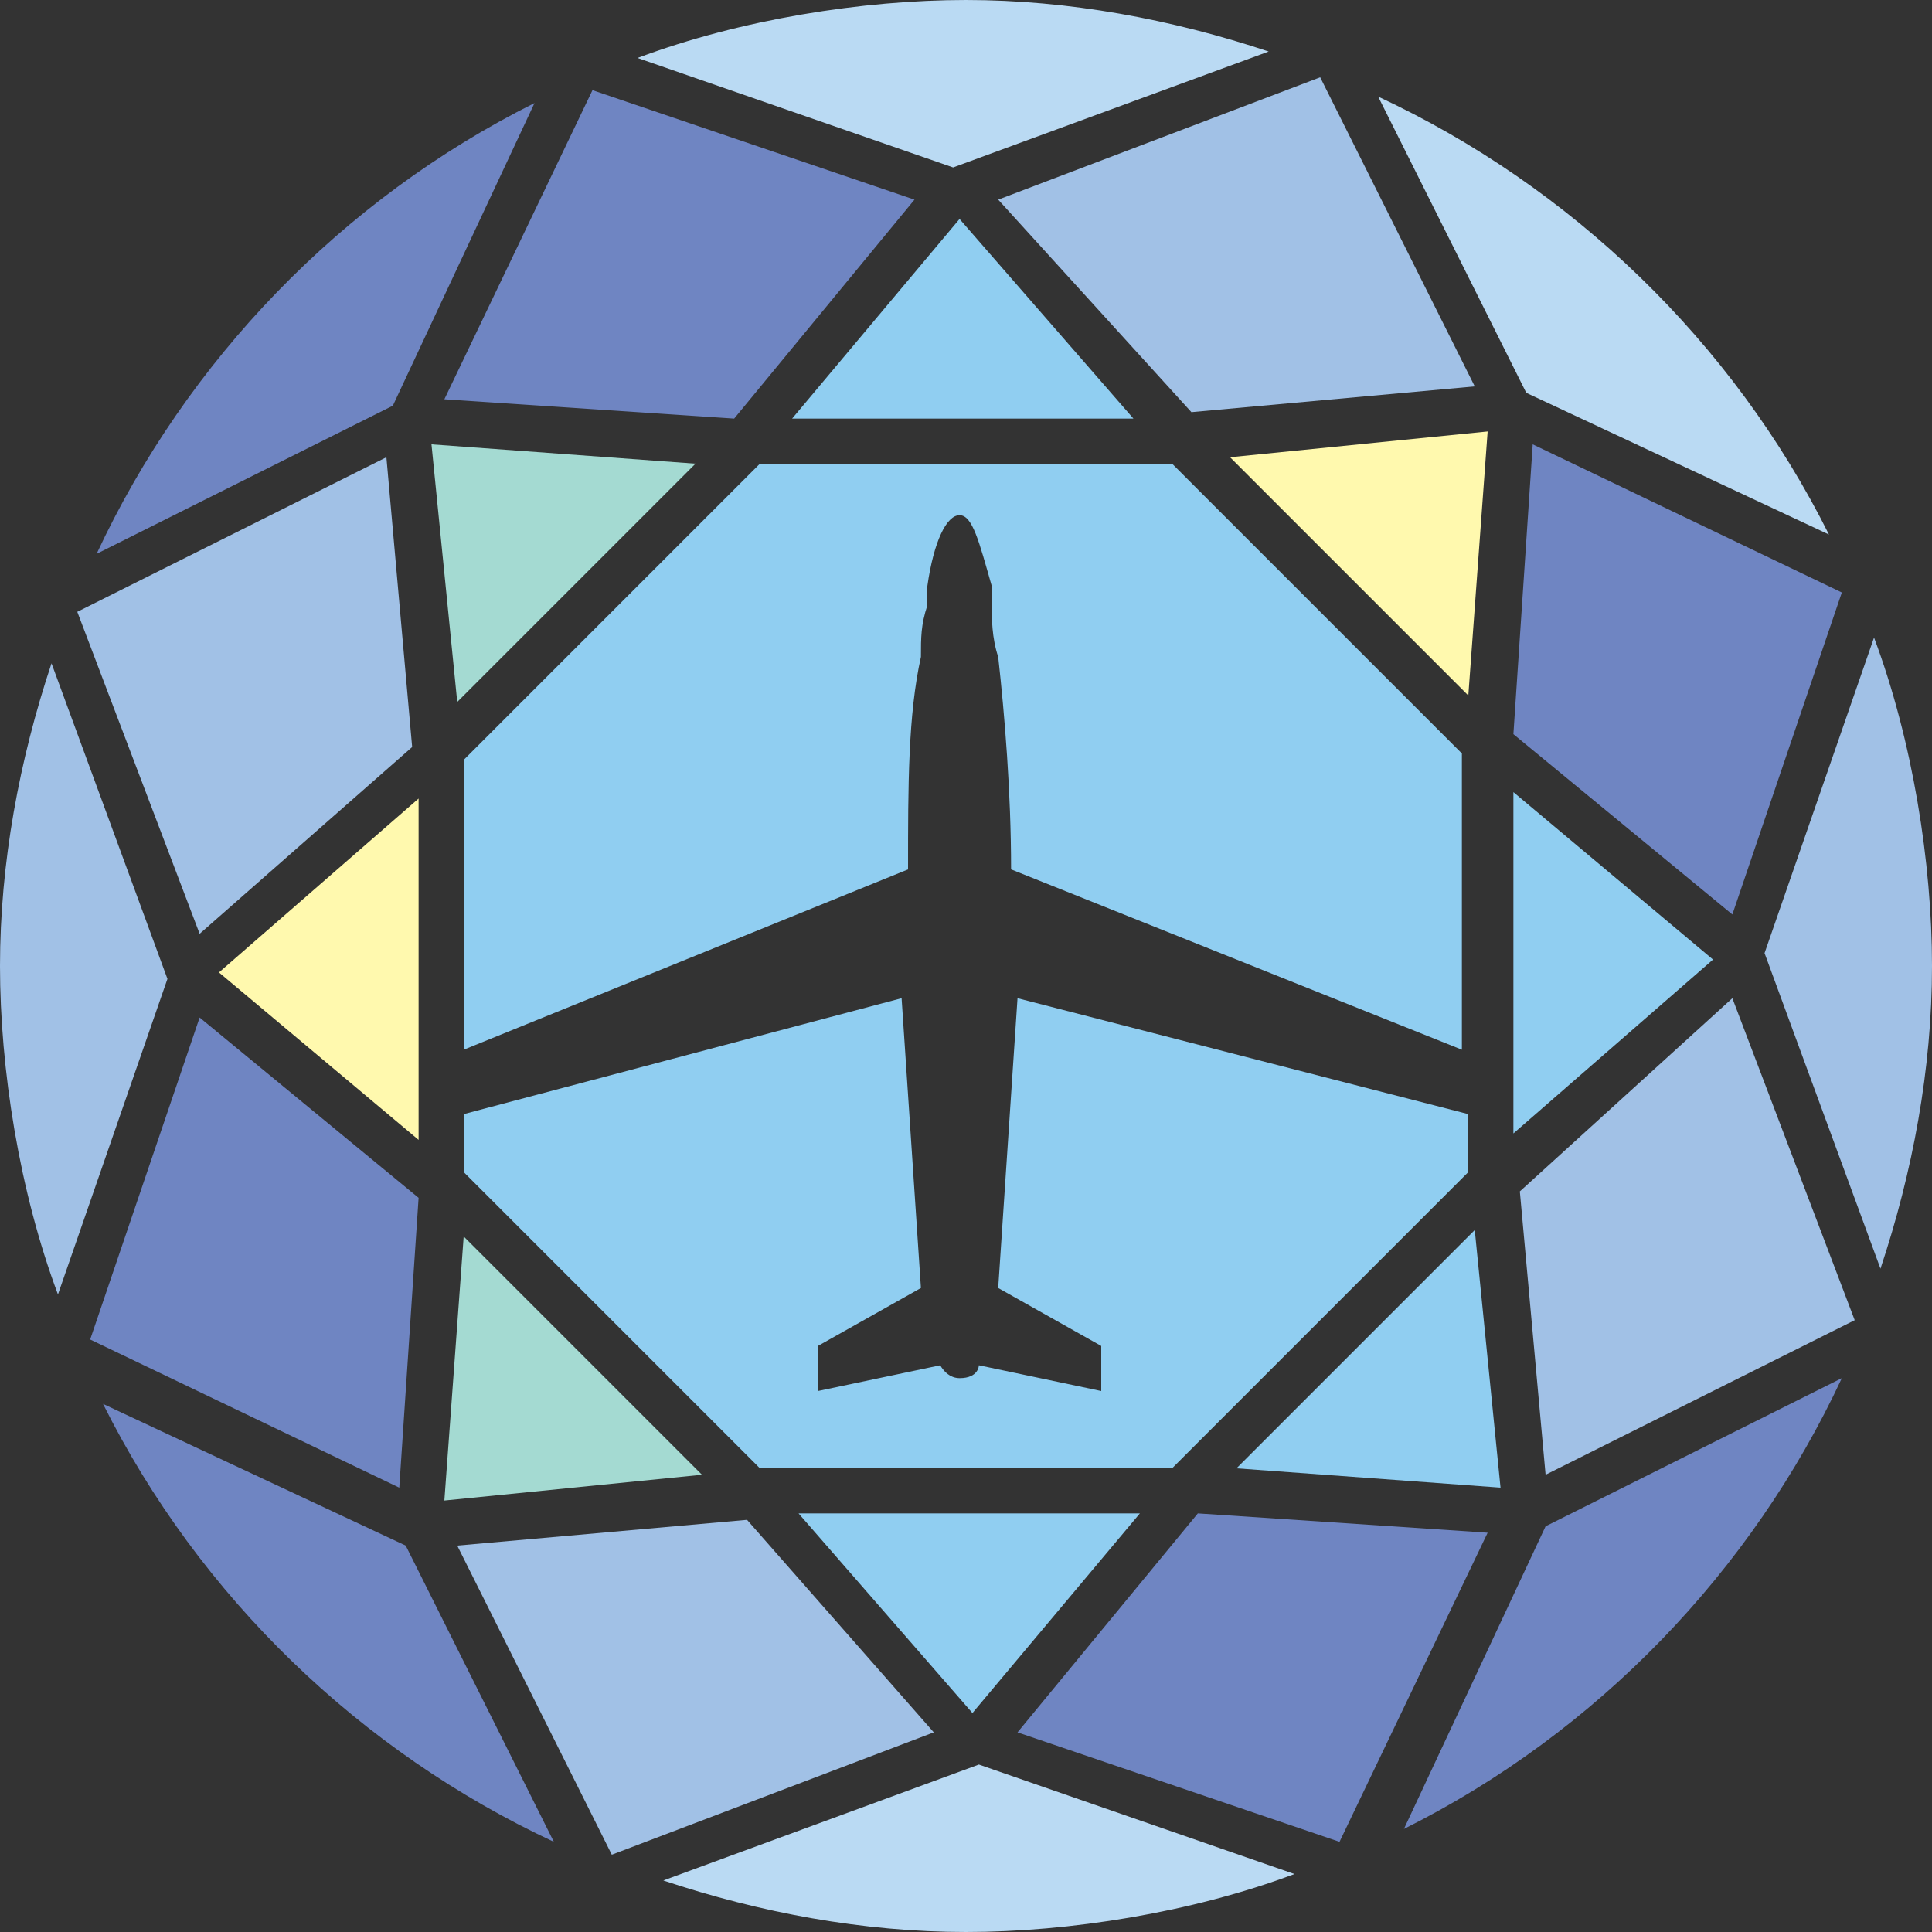 <?xml version="1.0" encoding="UTF-8"?>
<svg id="Livello_2" data-name="Livello 2" xmlns="http://www.w3.org/2000/svg" version="1.1" viewBox="0 0 30 30">
  <rect x="0" y="0" width="30" height="30" fill="#333333" stroke="none"/>
  <defs>
    <style>
      .cls-1 {
        fill: #90cef1;
      }

      .cls-1, .cls-2, .cls-3, .cls-4, .cls-5, .cls-6 {
        stroke-width: 0px;
      }

      .cls-2 {
        fill: #a1c1e6;
      }

      .cls-3 {
        fill: #fff9ae;
      }

      .cls-4 {
        fill: #badaf3;
      }

      .cls-5 {
        fill: #a4dad2;
      }

      .cls-6 {
        fill: #6f85c2;
      }
    </style>
  </defs>
  <g>
    <path class="cls-2" d="M2.6,15.2l-1.8-4.9c-.5,1.5-.8,3.1-.8,4.7s.3,3.5.9,5.1l1.7-4.9h0Z"/>
    <path class="cls-6" d="M8.3,1.6c-3,1.5-5.4,4-6.8,7l4.6-2.3,2.2-4.7Z"/>
    <path class="cls-6" d="M8.6,28.6l-2.3-4.6-4.7-2.2c1.5,3,4,5.4,7,6.8Z"/>
    <polygon class="cls-2" points="6.4 11.6 6 7.1 1.2 9.5 3.1 14.5 6.4 11.6"/>
    <polygon class="cls-6" points="1.4 20.8 6.2 23.1 6.5 18.6 3.1 15.8 1.4 20.8"/>
    <polygon class="cls-6" points="23.1 23.8 18.6 23.5 15.8 26.9 20.8 28.6 23.1 23.8"/>
    <path class="cls-6" d="M28.6,21.4l-4.6,2.3-2.2,4.7c3-1.5,5.4-4,6.8-7Z"/>
    <path class="cls-4" d="M20.1,29.1l-4.9-1.7-4.9,1.8c1.5.5,3.1.8,4.7.8s3.5-.3,5.1-.9h0Z"/>
    <polygon class="cls-2" points="11.6 23.6 7.1 24 9.5 28.8 14.5 26.9 11.6 23.6"/>
    <path class="cls-4" d="M28.4,8.3c-1.5-3-4-5.4-7-6.8l2.3,4.6s4.7,2.2,4.7,2.2Z"/>
    <polygon class="cls-1" points="23.5 17.6 26.6 14.9 23.5 12.3 23.5 17.6"/>
    <polygon class="cls-6" points="23.5 11.4 26.9 14.2 28.6 9.2 23.8 6.9 23.5 11.4"/>
    <polygon class="cls-6" points="11.4 6.5 14.2 3.1 9.2 1.4 6.9 6.2 11.4 6.5"/>
    <polygon class="cls-3" points="23.1 6.7 19.1 7.1 22.8 10.8 23.1 6.7"/>
    <path class="cls-4" d="M19.7.8c-1.5-.5-3.1-.8-4.7-.8s-3.5.3-5.1.9l4.9,1.7,4.9-1.8h0Z"/>
    <polygon class="cls-2" points="18.5 6.4 22.9 6 20.5 1.2 15.5 3.1 18.5 6.4"/>
    <polygon class="cls-2" points="28.8 20.5 26.9 15.5 23.6 18.5 24 22.9 28.8 20.5"/>
    <polygon class="cls-3" points="6.5 12.4 3.4 15.1 6.5 17.7 6.5 12.4"/>
    <polygon class="cls-1" points="22.9 19.1 19.2 22.8 23.3 23.1 22.9 19.1"/>
    <polygon class="cls-1" points="14.9 3.4 12.3 6.5 17.6 6.5 14.9 3.4"/>
    <polygon class="cls-1" points="17.7 23.5 12.4 23.5 15.1 26.6 17.7 23.5"/>
    <polygon class="cls-5" points="7.2 19.2 6.9 23.3 10.9 22.9 7.2 19.2"/>
    <path class="cls-2" d="M29.2,19.7c.5-1.5.8-3.1.8-4.7s-.3-3.5-.9-5.1l-1.7,4.9,1.8,4.9h0Z"/>
    <polygon class="cls-5" points="10.8 7.2 6.7 6.9 7.1 10.9 10.8 7.2"/>
  </g>
  <g>
    <path class="cls-1" d="M14.1,13.5c0-1.3,0-2.4.2-3.3,0-.3,0-.5.1-.8,0-.1,0-.2,0-.3.1-.7.3-1.1.5-1.1s.3.4.5,1.1c0,.1,0,.2,0,.3,0,.2,0,.5.1.8.1.9.2,2.1.2,3.3l7,2.8v-4.6l-.3-.3-4.2-4.2h-6.4l-4.6,4.6v4.5l6.9-2.8h0Z"/>
    <path class="cls-1" d="M15.8,15.5l-.3,4.5,1.6.9v.7l-1.9-.4s0,.2-.3.2h0s0,0,0,0h0c-.2,0-.3-.2-.3-.2l-1.9.4v-.7l1.6-.9-.3-4.5-6.8,1.8v.9l4.6,4.6h6.4l4.6-4.6v-.9l-7-1.8h0Z"/>
  </g>
</svg>